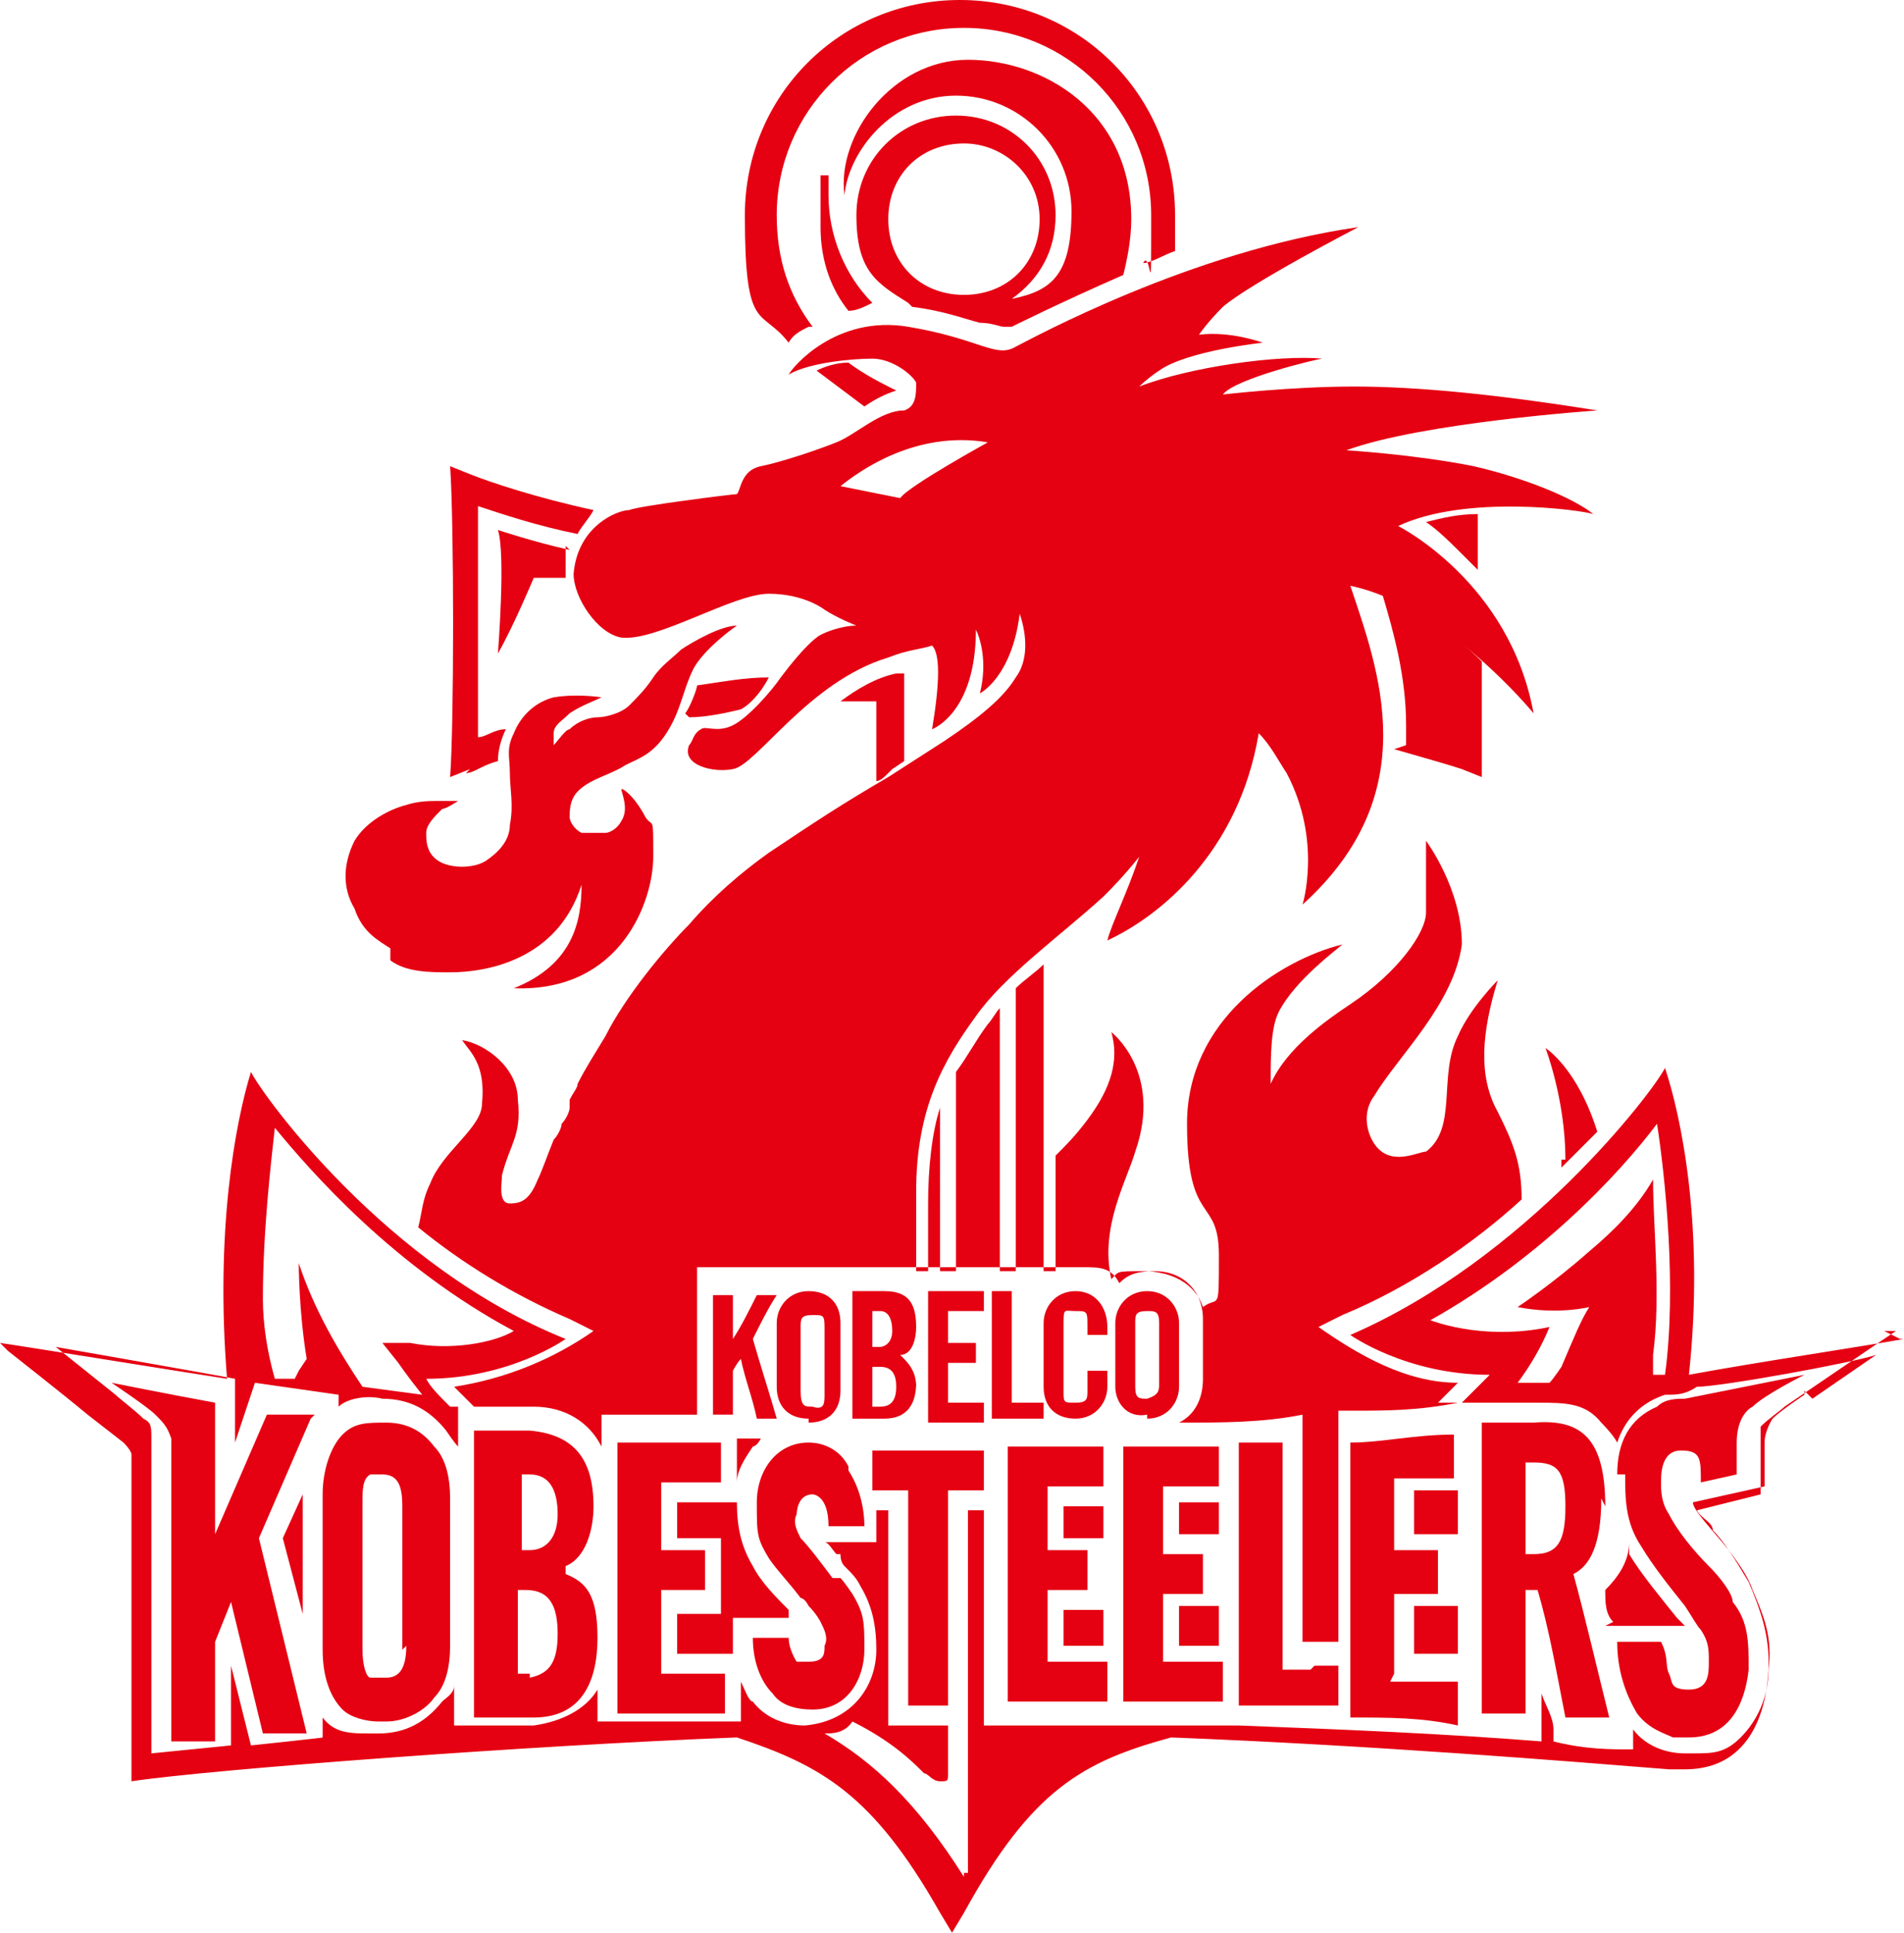 <?xml version="1.0" encoding="UTF-8"?>
<svg id="_レイヤー_1" data-name=" レイヤー 1" xmlns="http://www.w3.org/2000/svg" width="47.8" height="48.5" version="1.1" viewBox="0 0 47.8 48.5">
  <defs>
    <style>
      .cls-1 {
        fill: #e50012;
        stroke-width: 0px;
      }
    </style>
  </defs>
  <path class="cls-1" d="M37.1,14.2v-1.3c-.5,0-.9.1-1.3.2.3.2.6.5,1,.9l.3.3"/>
  <path class="cls-1" d="M17.3,18c.4,0,.9-.1,1.3-.2.2-.1.5-.4.7-.8-.6,0-1.1.1-1.8.2,0,.1-.2.6-.3.7"/>
  <path class="cls-1" d="M22.5,9.8c-.4-.2-.8-.4-1.2-.7-.3,0-.6.1-.8.2.4.3.8.6,1.2.9.3-.2.5-.3.8-.4"/>
  <path class="cls-1" d="M9.8,24.1c.4.3,1,.3,1.5.3.9,0,2.7-.3,3.3-2.2,0,.9-.2,2-1.7,2.6,2.7.1,3.5-2.2,3.5-3.3s0-.7-.2-1c-.2-.4-.5-.7-.6-.7h0c0,.1.2.5,0,.8-.1.2-.3.3-.4.3h-.6c-.2-.1-.3-.3-.3-.4,0-.4.1-.6.4-.8.3-.2.7-.3,1-.5.4-.2.8-.3,1.2-1.1.2-.4.3-.9.5-1.3s.8-.9,1.1-1.1c-.4,0-1.1.4-1.4.6-.2.2-.5.4-.7.7-.2.3-.4.5-.6.7s-.6.3-.8.3-.5.1-.7.3c-.1,0-.3.3-.4.4v-.3c0-.2.2-.3.4-.5.3-.2.6-.3.8-.4,0,0-.6-.1-1.2,0-.4.1-.8.4-1,.9-.2.4-.1.6-.1,1s.1.8,0,1.3c0,.4-.3.7-.6.9-.3.2-.9.2-1.2,0s-.3-.5-.3-.7.2-.4.4-.6c.1,0,.4-.2.4-.2h-.5c-.2,0-.5,0-.8.1-.4.1-1,.4-1.3.9-.3.6-.3,1.2,0,1.7.2.6.6.8.9,1"/>
  <path class="cls-1" d="M39.2,29.1v.2c.3-.3.6-.6.9-.9-.5-1.6-1.3-2.1-1.3-2.1,0,0,.5,1.3.5,2.8"/>
  <path class="cls-1" d="M14.3,13.8c-.9-.2-1.8-.5-1.8-.5.2.6,0,3.1,0,3.1.4-.7.9-1.9.9-1.9h.8v-.8"/>
  <path class="cls-1" d="M20.4,8.2c-.6-.8-.9-1.7-.9-2.8,0-2.6,2.1-4.7,4.7-4.7s4.7,2.1,4.7,4.7,0,.8-.2,1.2c.2,0,.5-.2.8-.3v-.9c0-3-2.4-5.4-5.4-5.4s-5.4,2.4-5.4,5.4.4,2.3,1.1,3.2c.1-.2.3-.3.5-.4"/>
  <path class="cls-1" d="M22.4,19.3h0l.3-.2v-2.2h-.2c-.5.1-1,.4-1.4.7h.9v2c.1,0,.2-.1.3-.2"/>
  <path class="cls-1" d="M35,18.8c.7.2,1.4.4,1.7.5l.5.2v-2.9h0c-.6-.6-1.5-1.3-2.5-1.7.3,1,.6,2.1.6,3.3v.5"/>
  <path class="cls-1" d="M20.6,4.5v1.2c0,.9.3,1.6.7,2.1.2,0,.4-.1.6-.2-.7-.7-1.1-1.7-1.1-2.7v-.5h-.2Z"/>
  <path class="cls-1" d="M22.9,7.7h0c.8.1,1.3.3,1.7.4.3,0,.5.1.6.1h.2s1.2-.6,2.8-1.3c.1-.4.2-.9.2-1.4,0-2.7-2.2-4-4.1-4s-3.3,1.9-3.1,3.4c.1-1.1,1.2-2.5,2.8-2.5s2.9,1.3,2.9,2.9-.5,2-1.5,2.2c.7-.5,1.1-1.2,1.1-2.1,0-1.4-1.1-2.5-2.5-2.5s-2.5,1.1-2.5,2.5.5,1.7,1.3,2.2M24.2,3.6c1,0,1.9.8,1.9,1.9s-.8,1.9-1.9,1.9-1.9-.8-1.9-1.9.8-1.9,1.9-1.9"/>
  <path class="cls-1" d="M11.7,19.4c.2,0,.4-.2.8-.3,0-.3.1-.6.2-.8-.3,0-.5.2-.7.2v-5.8c.6.2,1.5.5,2.5.7.1-.2.3-.4.4-.6-1.4-.3-2.6-.7-3.1-.9l-.5-.2c.1,1.4.1,6.5,0,7.8l.5-.2h0Z"/>
  <path class="cls-1" d="M20.3,35.7c.5,0,.8-.3.8-.8v-1.7c0-.5-.3-.8-.8-.8s-.8.4-.8.8v1.6c0,.5.3.8.8.8M20.1,33.3c0-.2,0-.3.3-.3s.3,0,.3.4v1.6c0,.2,0,.4-.3.3-.2,0-.3,0-.3-.4v-1.6"/>
  <path class="cls-1" d="M28.8,35.6c.5,0,.8-.4.8-.8v-1.6c0-.4-.3-.8-.8-.8s-.8.4-.8.8v1.6c0,.4.3.8.8.7M28.8,32.9c.2,0,.3,0,.3.3v1.5c0,.2,0,.3-.3.4-.2,0-.3,0-.3-.3v-1.6c0-.2,0-.3.3-.3"/>
  <path class="cls-1" d="M23,34.8c0-.4-.2-.6-.4-.8.3,0,.4-.4.4-.7,0-.6-.2-.9-.8-.9h-.8v3.2h.8c.6,0,.8-.4.8-.9M21.9,32.9h.2c.2,0,.3.2.3.5s-.2.4-.3.4h-.2v-.9M21.9,35.3v-1h.2c.3,0,.4.2.4.5s-.1.5-.4.5h-.2"/>
  <path class="cls-1" d="M40.3,37.8c0-1.7-.6-2.2-1.8-2.1-.4,0-.8,0-1.3,0v7.3h1.1v-3.1h.3c.3,1,.5,2.2.7,3.2h1.1c-.3-1.2-.6-2.5-.9-3.6.4-.2.7-.7.7-1.9M38.5,39h-.2v-2.3h.2c.6,0,.8.2.8,1.1s-.2,1.2-.8,1.2"/>
  <path class="cls-1" d="M14.2,39.3c.5-.2.7-.9.7-1.5,0-1.2-.5-1.8-1.6-1.9h-1.4v7.2h1.5c1.2,0,1.6-.9,1.6-2s-.3-1.4-.8-1.6M13,37h.3c.5,0,.7.4.7,1s-.3.9-.7.9h-.2v-1.9h0ZM13.3,42h-.3v-2.1h.2c.6,0,.8.4.8,1.1s-.2,1-.7,1.1"/>
  <path class="cls-1" d="M9.7,35.7c-.5,0-.8,0-1.1.3s-.5.9-.5,1.5v3.9c0,.7.2,1.2.5,1.5.2.2.6.3.9.3s.1,0,.2,0c.5,0,1-.3,1.2-.6.3-.3.4-.8.4-1.3v-3.7c0-.5-.1-1-.4-1.3-.3-.4-.7-.6-1.2-.6M10.2,41.3c0,.6-.2.8-.5.8s-.3,0-.4,0c-.1,0-.2-.3-.2-.7v-3.7c0-.3,0-.6.2-.7,0,0,.2,0,.3,0s0,0,0,0c.4,0,.5.3.5.8v3.6h0Z"/>
  <path class="cls-1" d="M24.7,35.7v-.5h-.9v-1h.7v-.5h-.7v-.8h.9v-.5h-1.4v3.3h1.4"/>
  <path class="cls-1" d="M7.9,35.5h-1.2c0,0-1.3,3-1.3,3v-3.3c-1.1-.2-2.6-.5-2.6-.5,0,0,.9.6,1.1.8s.3.3.4.6v7.6h1.1v-2.5l.4-1,.8,3.3h1.1l-1.2-4.9,1.3-3h0Z"/>
  <polygon class="cls-1" points="7.6 37.5 7.1 38.6 7.6 40.5 7.6 37.5"/>
  <path class="cls-1" d="M21.3,36.8c-.2-.4-.6-.6-1-.6h0c-.8,0-1.3.7-1.3,1.5s0,.9.3,1.4c.2.3.5.6.8,1,0,0,.1,0,.2.2h0c.2.2.3.4.3.4.1.2.2.4.1.6,0,.2,0,.4-.4.4s-.2,0-.3,0c0,0-.2-.3-.2-.6h-.9c0,.6.2,1.1.5,1.4.2.3.6.4,1,.4h0c.9,0,1.3-.8,1.3-1.5s0-.9-.3-1.4c0,0-.2-.3-.3-.4h-.1c0,0-.1,0-.1,0-.3-.4-.6-.8-.8-1-.1-.2-.2-.4-.1-.6,0,0,0-.5.4-.5,0,0,.4,0,.4.8h.9c0-.6-.2-1.1-.4-1.4"/>
  <path class="cls-1" d="M30.1,37.7h-.5v.8h1v-.8h-.5"/>
  <path class="cls-1" d="M29.6,41.3h1v-1h-1v.9h0Z"/>
  <path class="cls-1" d="M29.2,41.8v-1.8h1v-1h-1v-1.7h1.4v-1h-2.4v6.4h2.5v-1h-1.5"/>
  <path class="cls-1" d="M32.9,41.9h-.7v-5.7h-1.1v6.6h2.5v-1h-.6"/>
  <path class="cls-1" d="M40.3,40.8h2l-.2-.2h0c-.4-.5-.9-1.1-1.2-1.6,0,0,0-.2,0-.3,0,.5-.3.9-.6,1.2,0,.3,0,.6.2.8"/>
  <path class="cls-1" d="M35.5,38.5h1.1v-1.1c-.4,0-.7,0-1.1,0v1Z"/>
  <path class="cls-1" d="M35,42v-2h1.1v-1.1h-1.1v-1.8c.6,0,1,0,1.5,0h0v-1.1h0c-1,0-1.8.2-2.6.2h0v6.9h0c1,0,1.8,0,2.7.2h0v-1.1h-1.7"/>
  <path class="cls-1" d="M35.5,40.4v1.1h1.1v-1.2h-1.1"/>
  <path class="cls-1" d="M18.5,37.2c0-.3.2-.6.4-.9,0,0,.1,0,.2-.2h-.6v1.1Z"/>
  <path class="cls-1" d="M16.6,39.9h1.1v-1h-1.1v-1.7h1.5v-1c-.9,0-1.7,0-2.6,0v6.8c.9,0,1.8,0,2.7,0v-1h-1.6v-1.9Z"/>
  <path class="cls-1" d="M19.8,40.4h.1s0,0-.1,0c-.3-.3-.7-.7-.9-1.1-.3-.5-.4-1-.4-1.6h-1.5v.9h1.1v1.9h-1.1v1h1.4v-.9h1.4"/>
  <path class="cls-1" d="M40.8,37c0,.6,0,1.2.4,1.8.3.5.7,1,1.1,1.5h0c.2.3.3.5.4.6.2.3.2.5.2.8s0,.7-.5.7-.4-.2-.5-.4,0-.4-.2-.8h-1.1c0,.7.2,1.3.5,1.8.3.4.7.5.9.6h.4c1,0,1.4-.8,1.5-1.7,0-.7,0-1.2-.4-1.7,0-.2-.3-.6-.6-.9h0c-.4-.4-.8-.9-1-1.3-.2-.3-.2-.6-.2-.8s0-.8.5-.8.5.2.5.8l.9-.2v-.8c0-.5.2-.8.4-.9.3-.3,1.3-.8,1.3-.8,0,0-2.5.5-3,.6-.2,0-.5,0-.7.2-.7.3-1,.9-1,1.7"/>
  <path class="cls-1" d="M18.9,33.6c.2-.4.4-.8.6-1.1h-.5c-.2.4-.4.8-.6,1.1v-1.1h-.5v3h.5v-1.1c0,0,.1-.2.2-.3.1.5.3,1,.4,1.5h.5c-.2-.7-.4-1.3-.6-2"/>
  <path class="cls-1" d="M27.3,34.5v.4c0,.2,0,.3-.3.3s-.3,0-.3-.3v-1.6c0-.5,0-.4.3-.4s.3,0,.3.4v.2h.5v-.2c0-.5-.3-.9-.8-.9s-.8.4-.8.8v1.6c0,.5.3.8.8.8s.8-.4.8-.8v-.4h-.5"/>
  <path class="cls-1" d="M26.7,37.8v.8h1v-.8h-.9"/>
  <path class="cls-1" d="M26.7,40.4v.9h1v-.9h-1"/>
  <path class="cls-1" d="M26.2,35.2h-.8v-2.8h-.5v3.2h1.3v-.5"/>
  <path class="cls-1" d="M21.9,36.4h0v1h.9v5.4h1v-5.4h.9v-1h-2.9"/>
  <path class="cls-1" d="M26.3,41.7v-1.8h1v-1h-1v-1.6h1.4v-1h-2.4v6.4h2.5v-1h-1.5"/>
  <path class="cls-1" d="M47.8,33.6c-1.1.2-3.8.6-5.4.9.4-3.7-.2-6.5-.6-7.7-.3.6-3.5,4.8-7.9,6.7,0,0,1.4,1,3.5,1l-.7.7h-.6l.5-.5c-1.3,0-2.5-.7-3.5-1.4l.6-.3c1.7-.7,3.3-1.8,4.5-2.9,0-.9-.2-1.4-.6-2.2-.5-.9-.4-2,0-3.3,0,0-.7.7-1,1.4-.5,1,0,2.3-.8,2.9-.2,0-.9.4-1.3-.2-.2-.3-.3-.8,0-1.2.6-1,2-2.3,2.2-3.8,0-1.4-.9-2.6-.9-2.6,0,0,0,1.2,0,1.8,0,.5-.7,1.5-1.9,2.3-.6.4-1.6,1.1-2,2,0-.7,0-1.4.2-1.8.4-.8,1.5-1.6,1.6-1.7-1.6.4-3.9,1.9-3.9,4.5s.8,1.8.8,3.3,0,1-.4,1.3c-.2-.6-.8-.9-1.5-.9s-.6,0-.8.2c-.3-1.3.4-2.5.6-3.2.7-2-.6-3-.6-3,.2.7,0,1.4-.6,2.2-.3.4-.5.6-.8.9v2.9h-.3v-7.7c-.2.2-.5.4-.7.6v7.1h-.4v-6.6c-.1.1-.2.3-.3.4-.3.4-.5.8-.8,1.2v5h-.4v-4.1c-.2.6-.3,1.5-.3,2.4v1.7h-.3v-2c0-2.1.7-3.3,1.5-4.4.7-1,2.1-2,3.2-3,.2-.2.5-.5.9-1-.3.9-.7,1.7-.8,2.1h0c1.3-.6,3.3-2.2,3.8-5.2.3.3.5.7.7,1,.9,1.7.4,3.3.4,3.3,3.1-2.8,1.9-5.9,1.2-8,2.4.5,4.6,3.2,4.6,3.2-.6-3.3-3.4-4.7-3.4-4.7,1.7-.8,4.6-.4,4.9-.3-.5-.4-1.7-.9-3-1.2-1.5-.3-3.2-.4-3.2-.4,1.9-.7,6.3-1,6.3-1-2.5-.4-4.5-.6-6.1-.6s-3.3.2-3.3.2c.3-.4,2.4-.9,2.5-.9-1.1-.1-3.3.2-4.6.7,0,0,.2-.2.5-.4.7-.5,2.6-.7,2.6-.7,0,0-.8-.3-1.6-.2,0,0,.2-.3.6-.7.7-.6,3.4-2,3.4-2-4.2.6-8.2,2.8-8.6,3-.5.3-.9-.2-2.7-.5-1.8-.3-2.9,1-3,1.2.5-.3,1.6-.4,2.1-.4s1,.4,1.1.6c0,.3,0,.6-.3.7-.6,0-1.2.6-1.7.8s-1.4.5-1.9.6-.5.6-.6.7c-.1,0-2.5.3-2.7.4-.3,0-1.3.4-1.4,1.6,0,.6.6,1.5,1.2,1.6.9.1,2.8-1.1,3.7-1.1s1.4.4,1.4.4c.3.2.8.4.8.4-.4,0-.9.2-1,.3,0,0-.3.2-.9,1-.2.3-.8,1-1.2,1.2s-.7,0-.8.1c-.2.1-.2.3-.3.4-.2.5.6.7,1.1.6.6-.1,1.9-2.2,3.9-2.8.5-.2.8-.2,1.1-.3.2.2.2.9,0,2.1,0,0,1.1-.4,1.1-2.5h0c.1.2.3.8.1,1.6,0,0,.8-.4,1-2,.2.6.2,1.2-.1,1.6-.3.5-.9,1-1.8,1.6l-1.4.9c-1.2.7-1.8,1.1-3,1.9-.7.5-1.4,1.1-2,1.8-.6.6-1.6,1.8-2.1,2.8-.3.5-.5.8-.7,1.2h0c0,.1-.1.2-.2.4v.2c0,.1-.1.3-.2.4,0,.1-.1.3-.2.4-.2.5-.3.8-.4,1-.2.5-.4.6-.7.6-.3,0-.2-.5-.2-.7.2-.8.5-1,.4-1.9,0-.8-.8-1.4-1.4-1.5.2.3.6.6.5,1.6,0,.6-1,1.2-1.3,2-.2.4-.2.7-.3,1.1,1.1.9,2.4,1.7,3.8,2.3l.6.3c-1,.7-2.2,1.2-3.5,1.4.2.2.3.3.5.5h-.6c-.3-.3-.5-.5-.6-.7,2.1,0,3.5-1,3.5-1-4.5-1.8-7.6-6.1-7.9-6.7-.4,1.3-.9,4-.6,7.7-1.3-.2-5-.8-5.7-.9l.2.2s1.4,1.1,2,1.6l.9.7s.2.2.2.3v8.2c2-.3,10-.9,15.2-1.1,2.1.7,3.4,1.4,5.1,4.4l.3.5.3-.5c1.7-3.1,3-3.8,5.2-4.4,5.1.2,10,.6,12.5.8h.4c2.1,0,2.1-2.4,2.1-2.7,0-.7-.2-1.3-.5-2-.3-.5-.6-1-.9-1.3,0-.2-.3-.3-.4-.5l1.6-.4h0v-1.3c0-.3,0-.4,0-.4.2-.2.5-.4.6-.5l2.5-1.7.3-.2h-.3l.4.2ZM22.6,12.5l-1.5-.3c.5-.4,1.9-1.4,3.7-1.1,0,0-2,1.1-2.2,1.4M35.6,33.3c3-1.6,5.1-3.9,6-5.1.2,1.3.5,4.1.2,6.3h0s-.2,0-.3,0h0v-.5c.2-1.5,0-3.2,0-4.4-.4.7-1,1.3-1.6,1.8-.9.8-1.8,1.4-1.8,1.4,1,.2,1.8,0,1.8,0-.2.3-.4.8-.7,1.5,0,0-.2.3-.3.4h-.8c.3-.4.6-.9.8-1.4-1.4.3-2.7,0-3.3-.3M6.9,28.3c.9,1.1,3,3.5,6,5.1-.5.3-1.6.5-2.6.3h-.7l.4.5s.2.3.6.8l-1.5-.2c-.6-.9-1.2-1.9-1.6-3.1,0,0,0,1.2.2,2.4l-.2.3s0,0-.1.2h-.5c-.2-.7-.3-1.4-.3-2,0-1.7.2-3.4.3-4.3M24.2,47.1c-1.2-1.9-2.3-2.9-3.5-3.6.2,0,.5,0,.7-.3,1,.5,1.5,1,1.8,1.3.1,0,.2.2.4.2s.2,0,.2-.2v-1.2h.5v3.7h-.1ZM45.3,35c0,0-.6.4-.8.6,0,0-.2.3-.2.6v1.1l-1.8.4h0c0,.2.5.7.9,1.2h0c.3.4.5.7.6,1,.3.7.5,1.2.4,2,0,.7-.3,1.3-.7,1.7s-.7.4-1.2.4h-.2c-.5,0-1-.2-1.3-.6v.5c-.6,0-1.2,0-2-.2v-.3c0-.3-.2-.6-.3-.9v1.2c-2.5-.2-5-.3-7.6-.4-2.1,0-4.2,0-6.4,0v-5.4h-.4v5.4h-2v-5.4h-.3v.8h-1.3c.1,0,.2.2.3.3h.1q0,.2.1.3h0c.2.2.3.3.4.5.3.5.4,1,.4,1.6,0,.9-.6,1.8-1.8,1.9h0c-.5,0-1-.2-1.3-.6-.1,0-.2-.3-.3-.5v1c-1.1,0-2.4,0-3.6,0v-.8c-.3.5-.9.8-1.6.9h-2v-1c0,.2-.2.3-.3.4-.4.5-.9.8-1.6.8h-.2c-.5,0-.9,0-1.2-.4v.5c.1,0-1.8.2-1.8.2l-.5-2v2l-2,.2v-7.9c0-.3,0-.4-.2-.5-.2-.2-.6-.5-.7-.6l-1.5-1.2s4,.7,4.5.8v1.6l.5-1.5,2.1.3v.3c.2-.2.7-.3,1.1-.2.7,0,1.2.3,1.6.8,0,0,.2.3.3.4v-1h.5c.5,0,.9,0,1.4,0h0c.8,0,1.4.4,1.7,1v-.8h2.4v-3.7h9.7c.4,0,.7,0,.9.4h0c.2-.2.4-.3.9-.3h0c.7,0,1.2.5,1.2,1.2v1.5c0,.5-.2.9-.6,1.1,1.1,0,2.1,0,3.1-.2v5.7h.9v-5.8h.4c.8,0,1.6,0,2.6-.2h2c.7,0,1.2,0,1.6.5,0,0,.3.3.4.5.2-.6.6-1,1.2-1.2.3,0,.5,0,.8-.2.6,0,3.9-.6,4.5-.8l-1.6,1.1-.2-.2Z"/>
</svg>